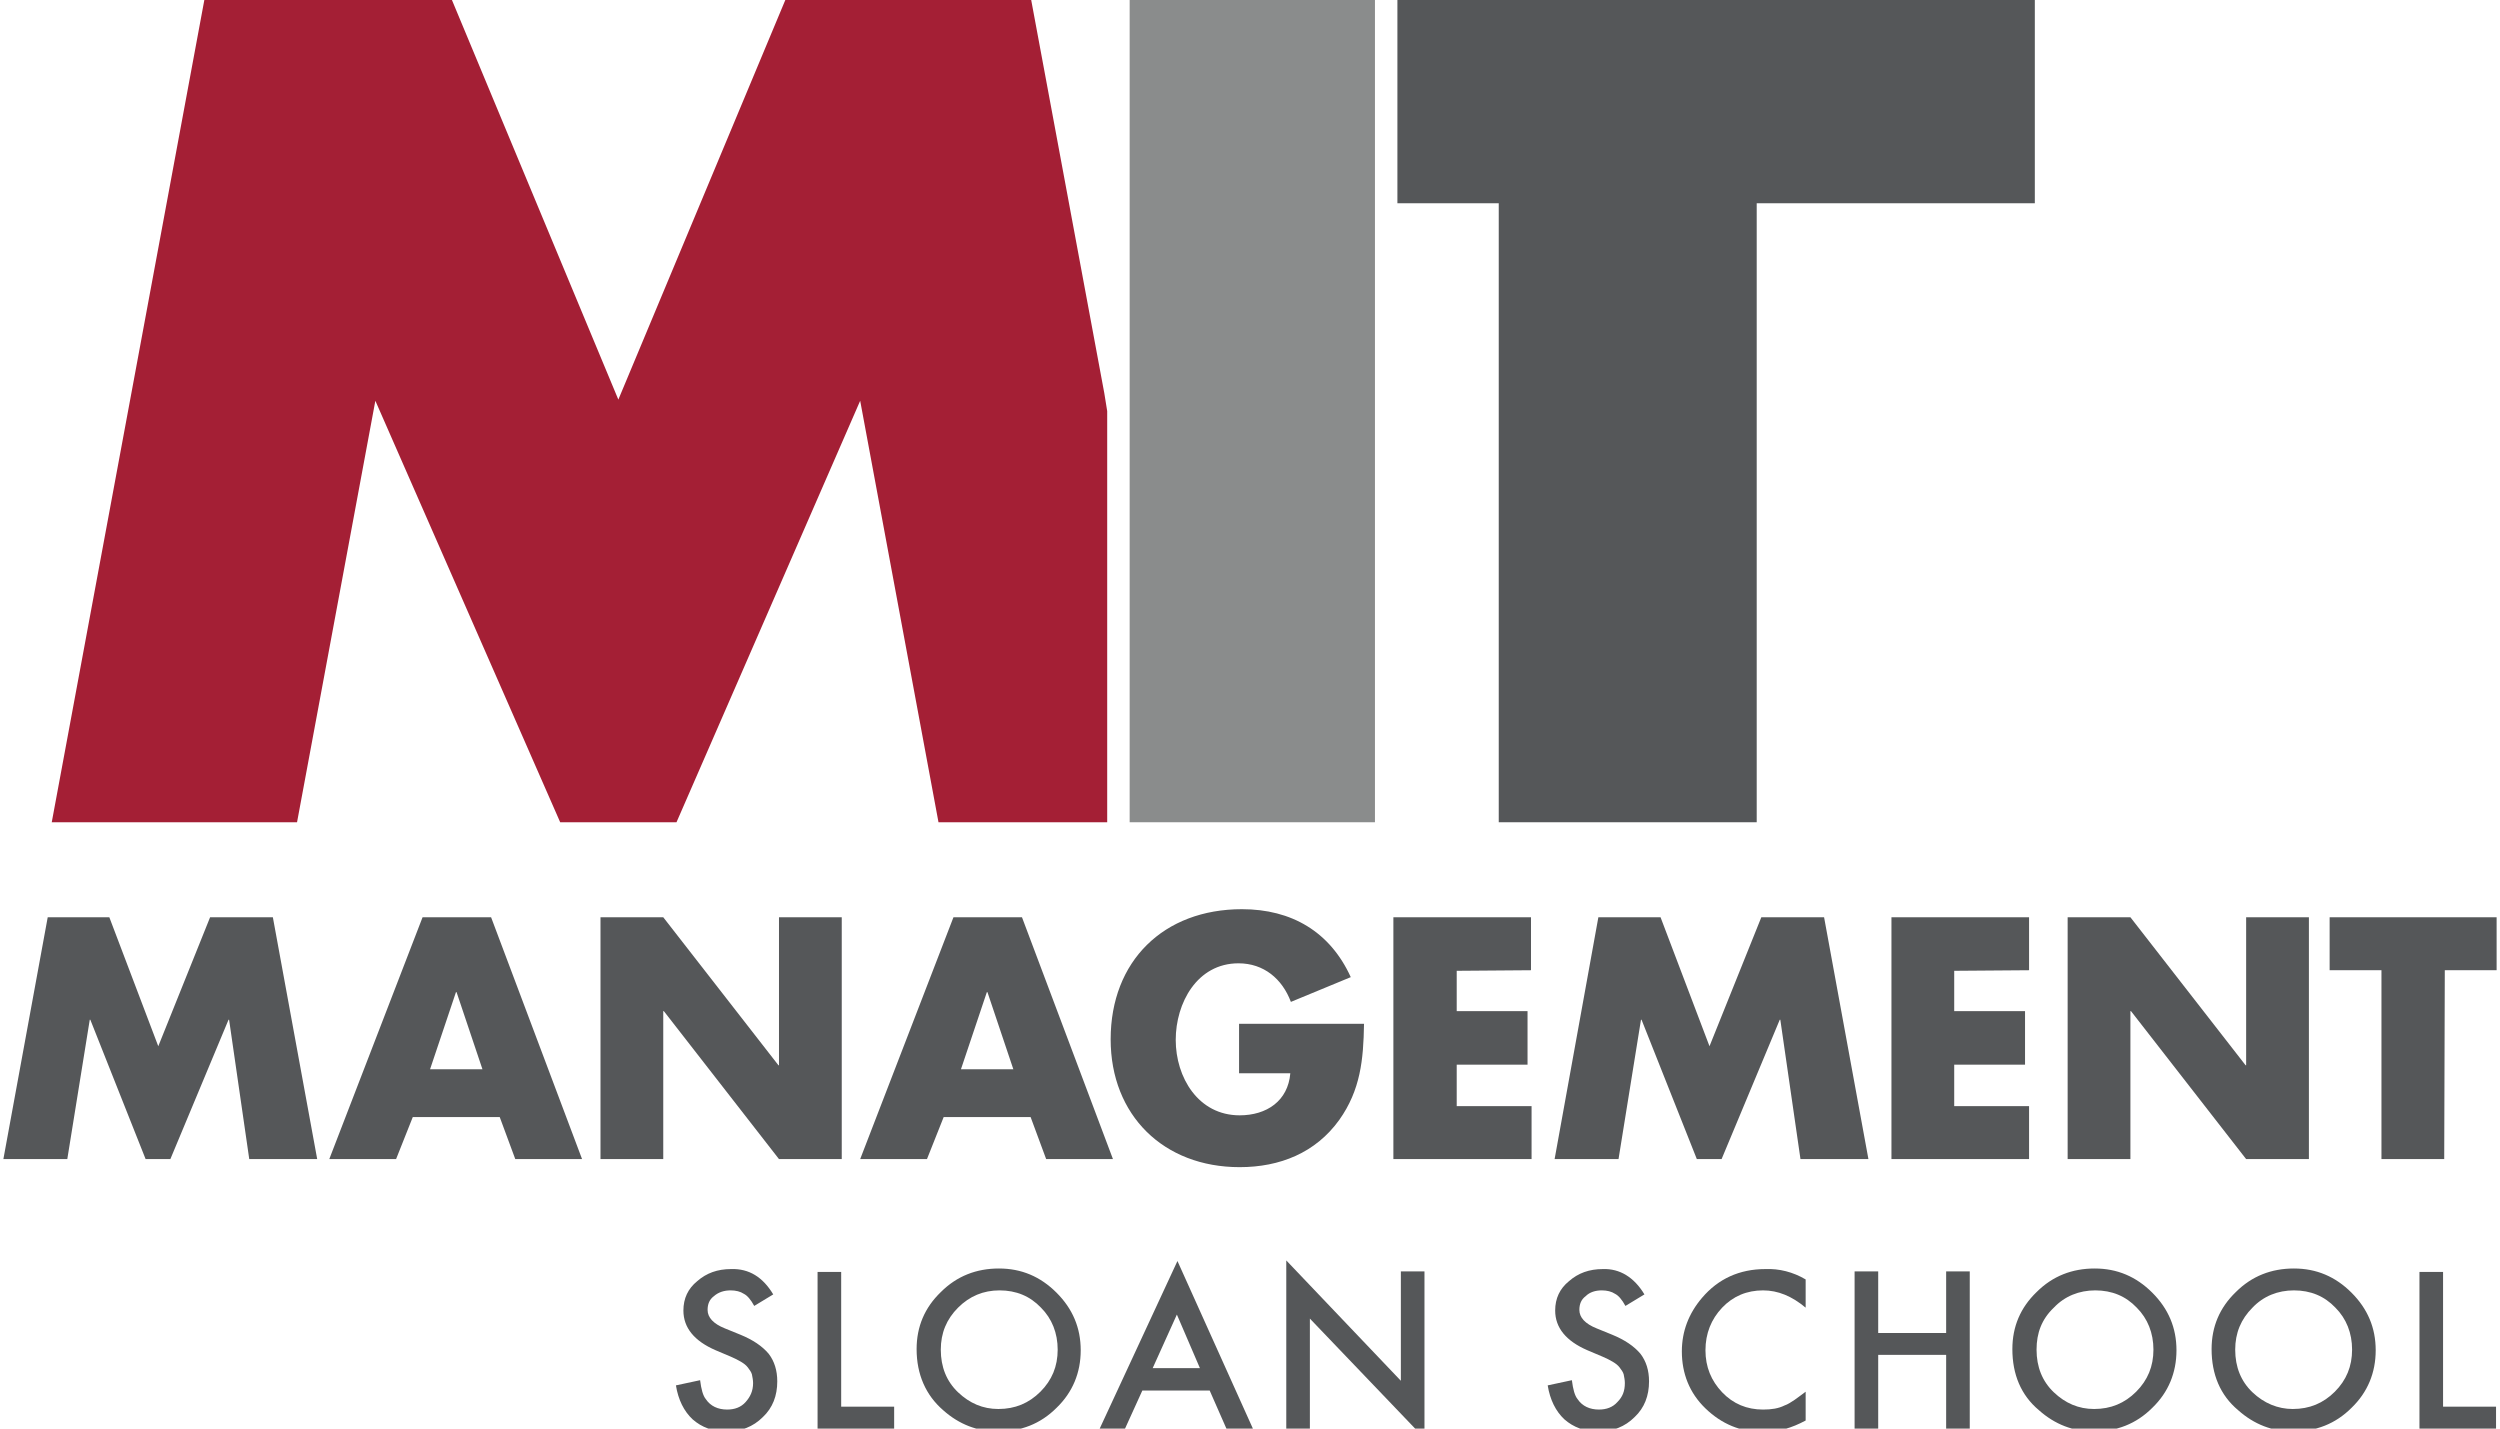 <?xml version="1.0" encoding="UTF-8"?>
<svg width="140px" height="80px" xmlns="http://www.w3.org/2000/svg" xmlns:xlink="http://www.w3.org/1999/xlink" version="1.1" id="Layer_1" x="0" y="0" viewBox="0 0 433 248.1" xml:space="preserve">
  <style type="text/css">.st0{fill:#8a8c8c}.st1{fill:#555759}.st2{fill:#a41f35}</style>
  <g>
    <polygon class="st0" points="195.6,142.8 217.6,142.8 223.3,142.8 238.2,142.8 238.2,0 195.6,0"></polygon>
  </g>
  <polygon class="st1" points="242.1,0 242.1,35.3 259.7,35.3 259.7,142.8 304.5,142.8 304.5,35.3 352.8,35.3 352.8,0"></polygon>
  <g>
    <path class="st1" d="M133.7,224.8l-3.3,2c-0.6-1.1-1.2-1.8-1.8-2.1c-0.6-0.4-1.4-0.6-2.3-0.6c-1.1,0-2.1,0.3-2.9,1 c-0.8,0.6-1.1,1.4-1.1,2.4c0,1.3,1,2.4,3,3.2l2.7,1.1c2.2,0.9,3.8,2,4.9,3.3c1,1.3,1.5,2.9,1.5,4.8c0,2.5-0.8,4.6-2.5,6.2 c-1.7,1.7-3.8,2.5-6.3,2.5c-2.4,0-4.3-0.7-5.9-2.1c-1.5-1.4-2.5-3.4-2.9-5.9l4.2-0.9c0.2,1.6,0.5,2.7,1,3.3 c0.8,1.2,2.1,1.8,3.7,1.8c1.3,0,2.4-0.4,3.2-1.3c0.8-0.9,1.3-1.9,1.3-3.3c0-0.5-0.1-1-0.2-1.5c-0.1-0.4-0.4-0.8-0.7-1.2 c-0.3-0.4-0.7-0.7-1.2-1s-1.1-0.6-1.8-0.9l-2.6-1.1c-3.7-1.6-5.6-3.9-5.6-6.9c0-2.1,0.8-3.8,2.4-5.1c1.6-1.4,3.5-2.1,5.9-2.1 C129.5,220.3,131.9,221.8,133.7,224.8z"></path>
    <path class="st1" d="M158.6,234.3c0-3.9,1.4-7.2,4.2-9.9c2.8-2.8,6.2-4.1,10.1-4.1s7.2,1.4,10,4.2c2.8,2.8,4.2,6.1,4.2,10 s-1.4,7.3-4.2,10c-2.8,2.8-6.2,4.1-10.2,4.1c-3.5,0-6.7-1.2-9.5-3.7C160.2,242.3,158.6,238.7,158.6,234.3z M162.8,234.4 c0,3,1,5.5,3,7.4s4.3,2.9,7,2.9c2.9,0,5.3-1,7.3-3s3-4.4,3-7.3s-1-5.4-2.9-7.3c-1.9-2-4.3-3-7.2-3c-2.8,0-5.2,1-7.2,3 C163.8,229.1,162.8,231.5,162.8,234.4z"></path>
    <path class="st1" d="M209.5,241.5h-11.7l-3,6.6h-4.4l13.5-29.1l13.1,29.1h-4.6L209.5,241.5z M207.8,237.6l-4-9.3l-4.2,9.3H207.8z"></path>
    <path class="st1" d="M222.8,248.1v-29.2l19.9,20.9v-19h4.1v29L226.9,229v19.1H222.8z"></path>
    <path class="st1" d="M285,224.8l-3.3,2c-0.6-1.1-1.2-1.8-1.8-2.1c-0.6-0.4-1.4-0.6-2.3-0.6c-1.1,0-2.1,0.3-2.8,1 c-0.8,0.6-1.1,1.4-1.1,2.4c0,1.3,1,2.4,3,3.2l2.7,1.1c2.2,0.9,3.8,2,4.9,3.3c1,1.3,1.5,2.9,1.5,4.8c0,2.5-0.8,4.6-2.5,6.2 c-1.7,1.7-3.8,2.5-6.3,2.5c-2.4,0-4.3-0.7-5.9-2.1c-1.5-1.4-2.5-3.4-2.9-5.9l4.2-0.9c0.2,1.6,0.5,2.7,1,3.3 c0.8,1.2,2.1,1.8,3.7,1.8c1.3,0,2.4-0.4,3.2-1.3c0.9-0.9,1.3-1.9,1.3-3.3c0-0.5-0.1-1-0.2-1.5c-0.1-0.4-0.4-0.8-0.7-1.2 c-0.3-0.4-0.7-0.7-1.2-1s-1.1-0.6-1.8-0.9l-2.6-1.1c-3.7-1.6-5.6-3.9-5.6-6.9c0-2.1,0.8-3.8,2.4-5.1c1.6-1.4,3.5-2.1,5.9-2.1 C280.7,220.3,283.2,221.8,285,224.8z"></path>
    <path class="st1" d="M313,222.2v4.9c-2.4-2-4.8-3-7.4-3c-2.8,0-5.2,1-7.1,3c-1.9,2-2.9,4.5-2.9,7.4s1,5.3,2.9,7.3 c1.9,2,4.3,3,7.1,3c1.5,0,2.7-0.2,3.7-0.7c0.6-0.2,1.2-0.6,1.8-1s1.2-0.9,1.9-1.4v5c-2.4,1.3-4.8,2-7.4,2c-3.9,0-7.2-1.4-10-4.1 s-4.1-6.1-4.1-9.9c0-3.5,1.2-6.6,3.5-9.3c2.8-3.3,6.5-5,11-5C308.4,220.3,310.8,220.9,313,222.2z"></path>
    <path class="st1" d="M325.6,231.5h11.8v-10.7h4.1v27.3h-4.1v-12.8h-11.8v12.8h-4.1v-27.3h4.1V231.5z"></path>
    <path class="st1" d="M348.9,234.3c0-3.9,1.4-7.2,4.2-9.9c2.8-2.8,6.2-4.1,10.1-4.1c3.9,0,7.2,1.4,10,4.2c2.8,2.8,4.2,6.1,4.2,10 s-1.4,7.3-4.2,10c-2.8,2.8-6.2,4.1-10.2,4.1c-3.5,0-6.7-1.2-9.5-3.7C350.4,242.3,348.9,238.7,348.9,234.3z M353.1,234.4 c0,3,1,5.5,3,7.4s4.3,2.9,7,2.9c2.9,0,5.3-1,7.3-3s3-4.4,3-7.3s-1-5.4-2.9-7.3c-1.9-2-4.3-3-7.2-3c-2.8,0-5.3,1-7.2,3 C354,229.1,353.1,231.5,353.1,234.4z"></path>
    <path class="st1" d="M383.5,234.3c0-3.9,1.4-7.2,4.2-9.9c2.8-2.8,6.2-4.1,10.1-4.1c3.9,0,7.2,1.4,10,4.2c2.8,2.8,4.2,6.1,4.2,10 s-1.4,7.3-4.2,10c-2.8,2.8-6.2,4.1-10.2,4.1c-3.5,0-6.7-1.2-9.5-3.7C385,242.3,383.5,238.7,383.5,234.3z M387.6,234.4 c0,3,1,5.5,3,7.4s4.4,2.9,7,2.9c2.9,0,5.3-1,7.3-3s3-4.4,3-7.3s-1-5.4-2.9-7.3c-1.9-2-4.3-3-7.2-3c-2.8,0-5.3,1-7.2,3 C388.6,229.1,387.6,231.5,387.6,234.4z"></path>
    <path class="st1" d="M423.7,220.8v23.5h9.2v3.9h-13.3v-27.3h4.1V220.8z"></path>
    <path class="st1" d="M145.5,220.8v23.5h9.2v3.9h-13.3v-27.3h4.1V220.8z"></path>
  </g>
  <g>
    <g>
      <g id="XMLID_72_">
        <path id="XMLID_91_" class="st1" d="M7.7,159.3h10.7l8.5,22.4l9-22.4h10.9l7.7,42H42.7l-3.5-24.2h-0.1L29,201.3h-4.3l-9.6-24.2 H15l-3.9,24.2H0L7.7,159.3z"></path>
        <path id="XMLID_88_" class="st1" d="M71.1,194l-2.9,7.3H56.6l16.2-42h11.9l15.8,42H88.9l-2.7-7.3H71.1z M78.7,172.3h-0.1 l-4.5,13.4h9.1L78.7,172.3z"></path>
        <path id="XMLID_86_" class="st1" d="M103.7,159.3h10.9l20,25.7h0.1v-25.7h10.9v42h-10.9l-20-25.7h-0.1v25.7h-10.9V159.3z"></path>
        <path id="XMLID_83_" class="st1" d="M163.3,194l-2.9,7.3h-11.6l16.2-42h11.9l15.8,42h-11.6l-2.7-7.3H163.3z M170.9,172.3h-0.1 l-4.5,13.4h9.1L170.9,172.3z"></path>
        <path id="XMLID_81_" class="st1" d="M236.3,177.9c-0.1,6.1-0.6,11.4-4.3,16.6c-4.1,5.7-10.3,8.2-17.3,8.2 c-13.2,0-22.4-9-22.4-22.2c0-13.6,9.2-22.6,22.8-22.6c8.6,0,15.3,3.9,18.9,11.8l-10.4,4.3c-1.5-4-4.7-6.7-9.1-6.7 c-7.2,0-10.9,6.9-10.9,13.3c0,6.5,3.9,13.1,11.1,13.1c4.7,0,8.4-2.5,8.8-7.3h-8.9v-8.6h21.7V177.9z"></path>
        <path id="XMLID_79_" class="st1" d="M252.4,168.6v7h12.3v9.3h-12.3v7.2h13v9.2h-24v-42h23.9v9.2L252.4,168.6L252.4,168.6z"></path>
        <path id="XMLID_77_" class="st1" d="M338.8,168.6v7h12.3v9.3h-12.3v7.2h13v9.2h-23.9v-42h23.9v9.2L338.8,168.6L338.8,168.6z"></path>
        <path id="XMLID_75_" class="st1" d="M358.5,159.3h10.9l20,25.7h0.1v-25.7h10.9v42h-10.9l-20-25.7h-0.1v25.7h-10.9V159.3z"></path>
        <path id="XMLID_73_" class="st1" d="M423.9,201.3H413v-32.8h-9v-9.2h29v9.2h-9L423.9,201.3L423.9,201.3z"></path>
      </g>
    </g>
    <path id="XMLID_70_" class="st1" d="M277,159.3h10.8l8.5,22.4l9-22.4h10.9l7.7,42h-11.8l-3.5-24.2h-0.1l-10.1,24.2h-4.3l-9.6-24.2 h-0.1l-3.9,24.2h-11.1L277,159.3z"></path>
  </g>
  <polygon class="st2" points="191.7,71.4 191.2,68.3 178.5,0 135.8,0 106.8,69.4 77.9,0 34.9,0 8.4,142.8 51,142.8 64.6,69.6 96.7,142.8 116.9,142.8 148.8,69.6 162.4,142.8 177.3,142.8 191.7,142.8"></polygon>
</svg>
